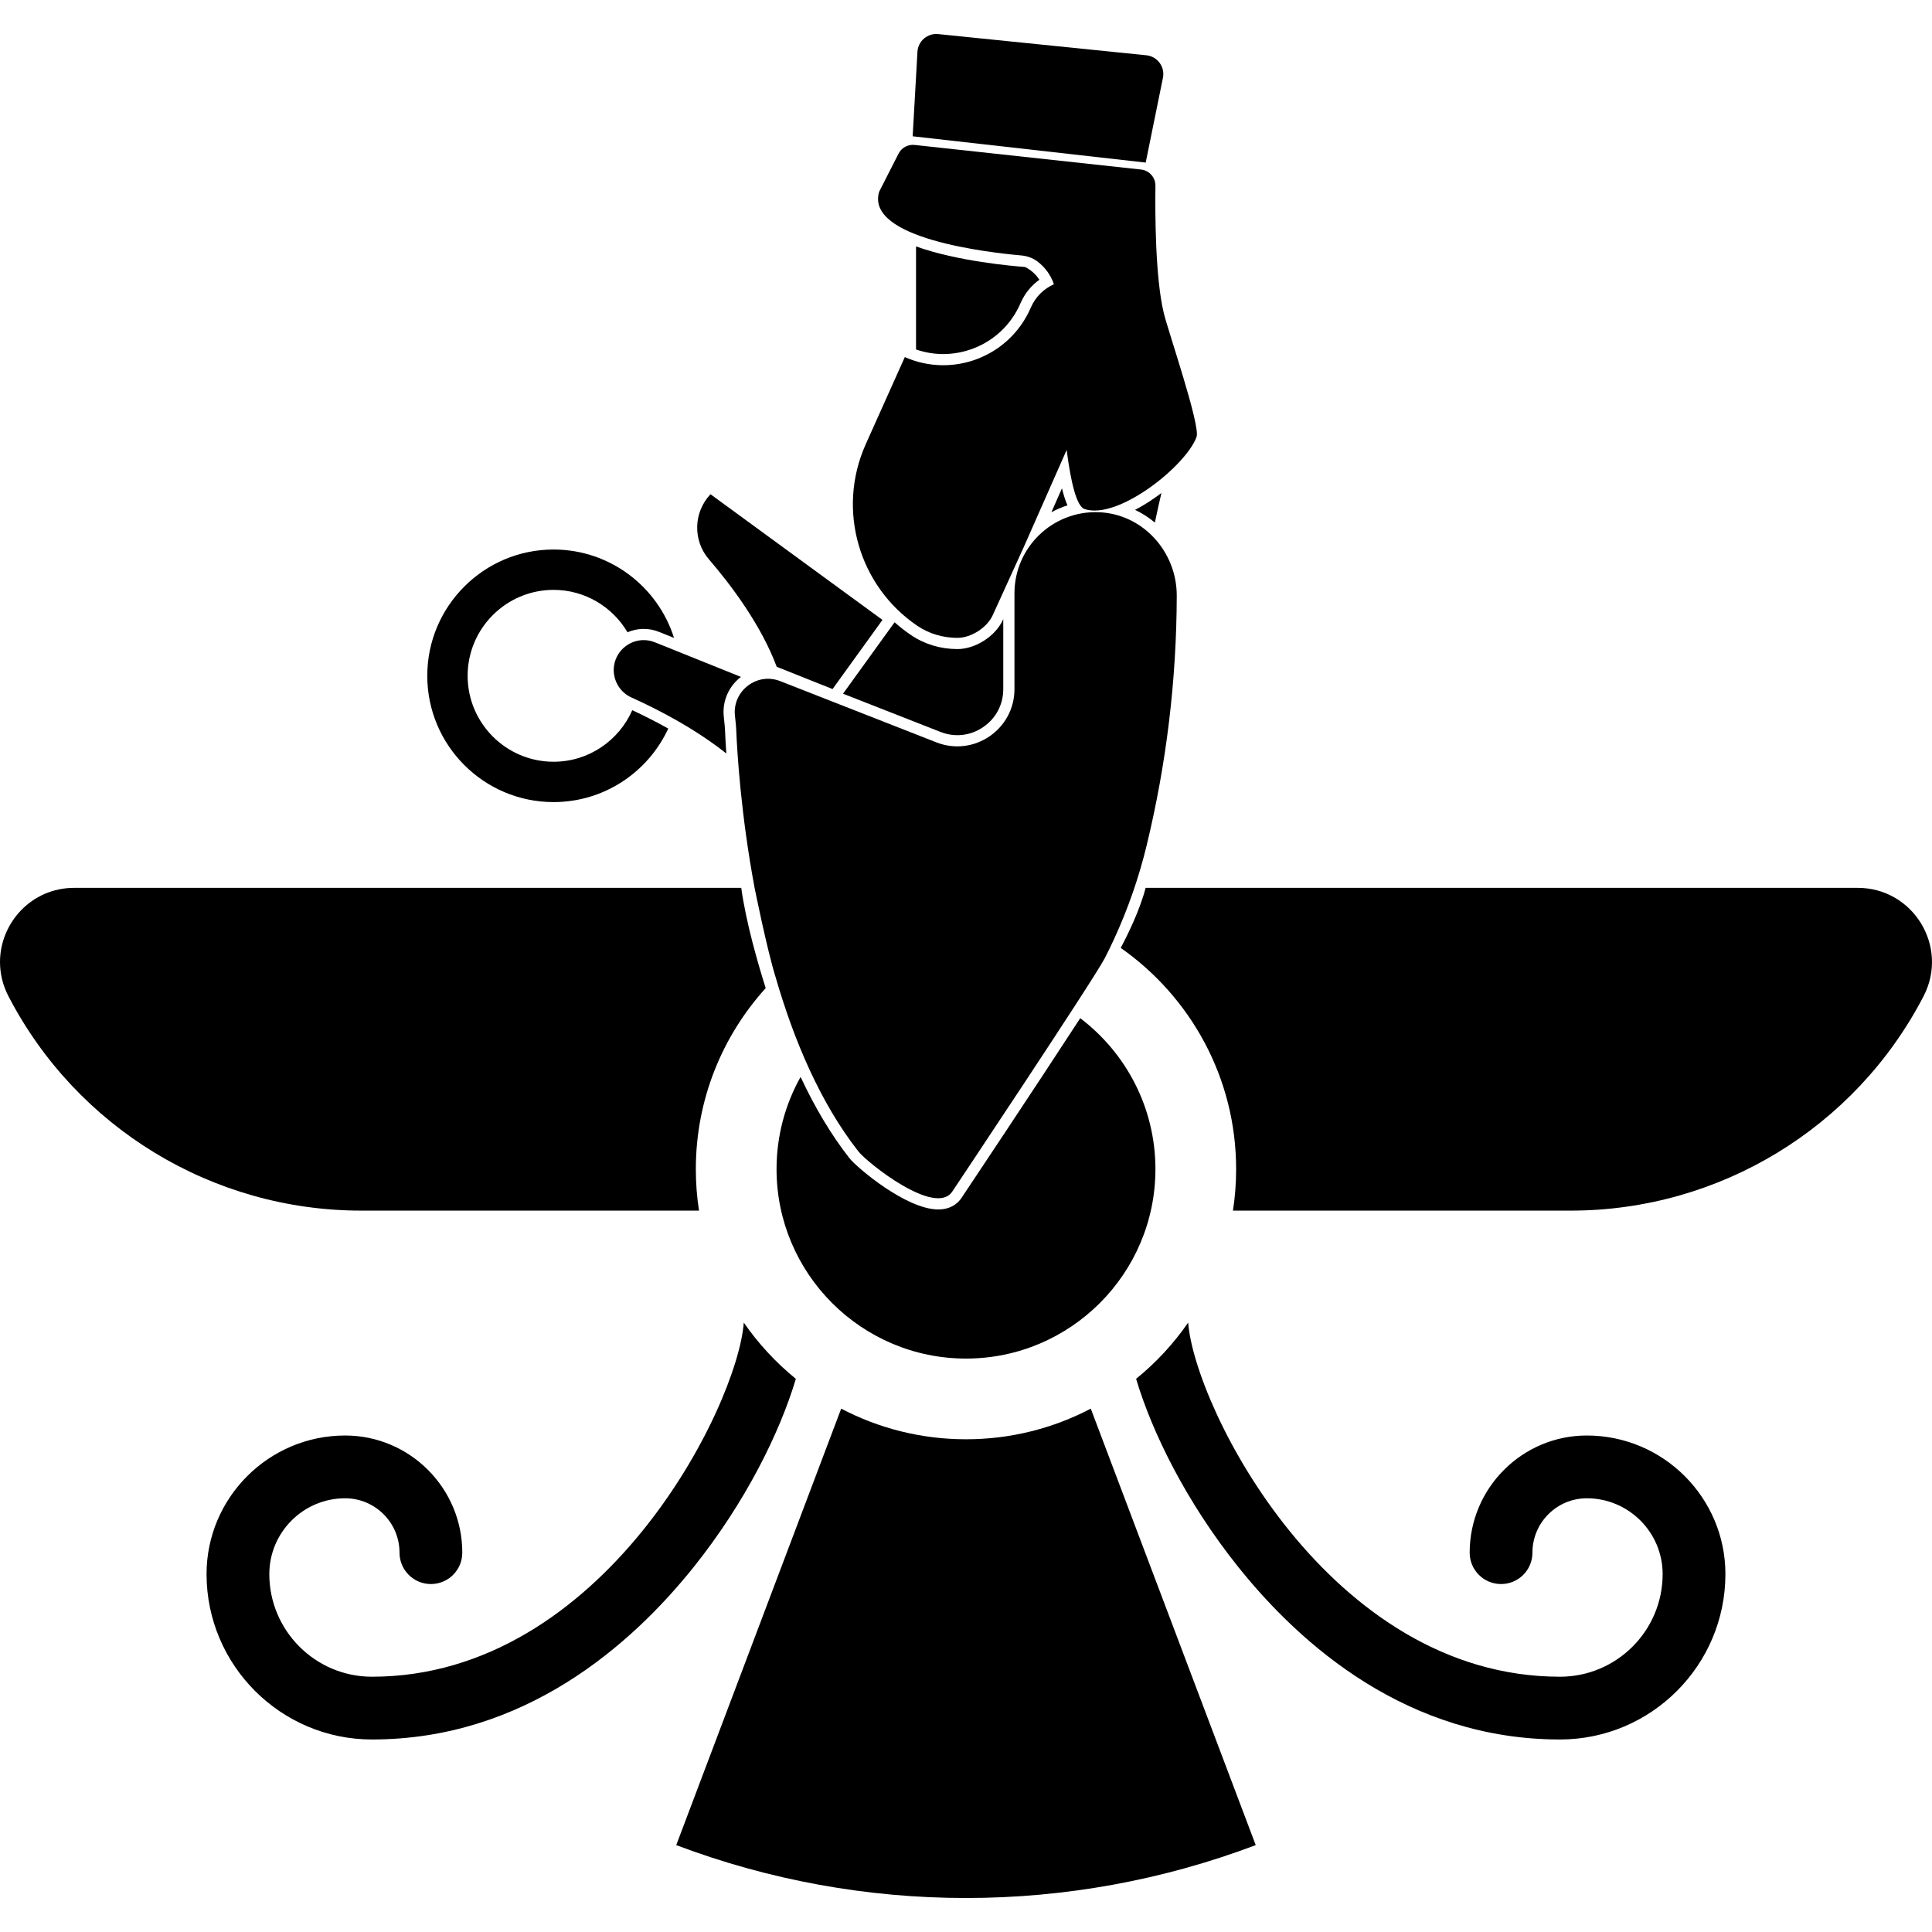 <?xml version="1.0" encoding="windows-1252"?>
<!-- Generator: Adobe Illustrator 18.0.0, SVG Export Plug-In . SVG Version: 6.00 Build 0)  -->
<!DOCTYPE svg PUBLIC "-//W3C//DTD SVG 1.1//EN" "http://www.w3.org/Graphics/SVG/1.1/DTD/svg11.dtd">
<svg version="1.1" id="Capa_1" xmlns="http://www.w3.org/2000/svg" xmlns:xlink="http://www.w3.org/1999/xlink" x="0px" y="0px" viewBox="0 0 430.919 430.919" style="enable-background:new 0 0 430.919 430.919;" xml:space="preserve">
<g>
	<path d="M259.047,109.963c-1.855,1.405-3.852,2.706-5.878,3.762c1.581,0.75,3.065,1.701,4.415,2.832   C258.109,114.062,258.603,111.861,259.047,109.963z"/>
	<path d="M234.506,114.252c1.135-0.622,2.333-1.139,3.584-1.54c-0.432-0.965-0.84-2.203-1.229-3.795L234.506,114.252z"/>
	<path d="M219.29,162.176c2.847-1.941,4.48-5.031,4.48-8.478v-15.609l-0.067,0.148c-1.669,3.664-6.13,6.534-10.157,6.534   c-3.747,0-7.317-1.074-10.326-3.107c-1.29-0.872-2.523-1.832-3.688-2.87l-11.501,15.934l21.733,8.522   C212.971,164.509,216.443,164.118,219.29,162.176z"/>
	<path d="M177.51,307.54c-4.44-3.61-8.35-7.83-11.61-12.54c-1.47,18.96-31.48,78.98-82.94,78.98c-12.62,0-22.89-10.27-22.89-22.89   c0-9.32,7.59-16.91,16.91-16.91c6.69,0,12.13,5.44,12.13,12.13c0,3.87,3.14,7,7,7c3.87,0,7-3.13,7-7   c0-14.41-11.72-26.13-26.13-26.13c-17.04,0-30.91,13.87-30.91,30.91c0,20.34,16.55,36.89,36.89,36.89   c33.93,0,57.8-20.98,71.85-38.57C166.22,335.11,173.88,319.68,177.51,307.54z"/>
	<path d="M353.93,320.18c-14.41,0-26.13,11.72-26.13,26.13c0,3.87,3.14,7,7,7c3.87,0,7-3.13,7-7c0-6.69,5.44-12.13,12.13-12.13   c9.33,0,16.91,7.59,16.91,16.91c0,12.62-10.26,22.89-22.89,22.89c-51.46,0-81.47-60.02-82.94-78.98   c-3.26,4.71-7.17,8.93-11.61,12.54c3.63,12.14,11.29,27.57,22.71,41.87c14.05,17.59,37.91,38.57,71.84,38.57   c20.34,0,36.89-16.55,36.89-36.89C384.84,334.05,370.98,320.18,353.93,320.18z"/>
	<path d="M215.46,321.02c-10.04,0-19.51-2.47-27.84-6.83c-12.27,32.45-24.53,64.9-36.79,97.35c41.65,15.73,87.61,15.73,129.25,0   c-12.26-32.45-24.52-64.9-36.79-97.35C234.96,318.55,225.5,321.02,215.46,321.02z"/>
	<path d="M217.172,77.692c4.67-1.809,8.357-5.329,10.38-9.911l0-0.001l0.122-0.275c0.908-2.057,2.345-3.814,4.151-5.11   c-0.786-1.213-1.886-2.202-3.189-2.844c-2.621-0.195-15.107-1.266-24.321-4.587v22.982   C208.494,79.387,213.002,79.308,217.172,77.692z"/>
	<path d="M259.384,17.36c0.497-2.442-1.223-4.779-3.702-5.031l-46.419-4.725c-2.389-0.243-4.497,1.556-4.633,3.953l-1.067,18.841   l51.977,5.866L259.384,17.36z"/>
	<path d="M204.619,139.592c2.629,1.776,5.754,2.679,8.927,2.679c3.065,0,6.611-2.282,7.882-5.071l6.95-15.257l9.533-21.59   c0.914,7.083,2.191,12.585,3.987,13.187c7.498,2.515,22.672-9.684,24.985-16.082c0.914-2.529-6.321-23.514-7.322-27.692   c-1.879-7.841-1.933-21.955-1.849-28.323c0.024-1.861-1.369-3.43-3.219-3.631l-50.5-5.483c-1.479-0.161-2.903,0.61-3.578,1.936   l-4.32,8.489c-3.176,10.49,24.644,13.599,31.612,14.211c1.254,0.11,2.485,0.492,3.508,1.225c1.802,1.291,3.144,3.12,3.852,5.211   c-2.198,0.981-4.058,2.739-5.107,5.114l-0.122,0.275c-4.741,10.737-17.288,15.597-28.025,10.856l-8.71,19.426   C186.498,113.806,191.668,130.843,204.619,139.592z"/>
	<path d="M123.468,178.901c11.332,0,21.115-6.73,25.581-16.4c-2.9-1.625-5.659-2.999-8.028-4.096   c-2.965,6.759-9.713,11.497-17.553,11.497c-10.568,0-19.167-8.598-19.167-19.167c0-10.568,8.598-19.167,19.167-19.167   c7.021,0,13.156,3.807,16.494,9.453c2.145-0.921,4.652-1.042,7.044-0.08l3.33,1.34c-3.599-11.413-14.282-19.713-26.869-19.713   c-15.531,0-28.167,12.635-28.167,28.166S107.937,178.901,123.468,178.901z"/>
	<path d="M165.256,150.977l-19.183-7.717c-0.811-0.326-1.659-0.488-2.503-0.488c-1.155,0-2.302,0.302-3.337,0.899   c-1.792,1.034-2.988,2.801-3.28,4.85c-0.419,2.934,1.179,5.833,3.887,7.051c6.056,2.724,14.134,6.925,21.159,12.487   c-0.144-2.125-0.232-3.867-0.287-5.164l0,0c-0.03-0.714-0.107-1.439-0.189-2.208l-0.096-0.929   C161.093,156.363,162.524,153.088,165.256,150.977z"/>
	<path d="M173.242,148.725l12.453,4.966l11.132-15.423L171.38,119.67h0l-6.556-4.791l-6.356-4.645l0,0   c-3.807,4.037-3.976,10.302-0.356,14.508C163.156,130.603,169.776,139.444,173.242,148.725z"/>
	<path d="M155.91,270.02c-0.47-3.01-0.71-6.1-0.71-9.25c0-15.524,5.907-29.685,15.583-40.377   c-1.598-5.047-4.378-14.506-5.453-22.363H16.56c-9.6,0-16.56,7.88-16.56,16.55c0,2.53,0.59,5.12,1.88,7.61   c15.24,29.39,45.58,47.83,78.69,47.83H155.91z"/>
	<path d="M262.467,132.889c0.023-9.901-7.651-18.352-17.547-18.647c-10.248-0.305-18.651,7.912-18.651,18.091v21.365   c0,8.991-9.05,15.163-17.42,11.88l-34.816-13.653c-5.27-2.067-10.642,2.25-10.12,7.593c0.105,1.079,0.249,2.147,0.294,3.23   c0.208,4.99,1.03,18.853,4.1,35.282c0,0,2.737,13.666,4.713,20.01c4.039,13.917,9.907,27.903,18.435,38.774   c1.966,2.506,17.209,14.671,20.967,8.919c0,0,31.462-47.144,33.997-52.03c0.729-1.406,1.453-2.91,2.141-4.41   c3.053-6.653,5.461-13.581,7.185-20.695C260.159,170.378,262.423,151.681,262.467,132.889z"/>
	<path d="M240.937,227.098c-9.841,15.151-25.516,38.646-26.435,40.022c-0.735,1.125-2.192,2.516-4.884,2.632   c-0.113,0.005-0.228,0.007-0.343,0.007c-7.201,0-18.24-9.431-19.787-11.403c-4.031-5.139-7.678-11.214-10.922-18.155   c-3.411,6.09-5.362,13.103-5.362,20.566c0,23.299,18.955,42.253,42.253,42.253c23.299,0,42.253-18.955,42.253-42.253   C257.71,247.035,251.117,234.82,240.937,227.098z"/>
	<path d="M414.35,198.03H255.525c-1.277,4.939-3.989,10.446-5.554,13.394c15.548,10.905,25.739,28.95,25.739,49.346   c0,3.15-0.24,6.24-0.71,9.25h75.34c16.56,0,32.42-4.61,46.05-12.89c13.63-8.29,25.03-20.24,32.65-34.94   C434.75,211.18,426.76,198.03,414.35,198.03z"/>
</g>
<g>
</g>
<g>
</g>
<g>
</g>
<g>
</g>
<g>
</g>
<g>
</g>
<g>
</g>
<g>
</g>
<g>
</g>
<g>
</g>
<g>
</g>
<g>
</g>
<g>
</g>
<g>
</g>
<g>
</g>
<script xmlns=""/></svg>